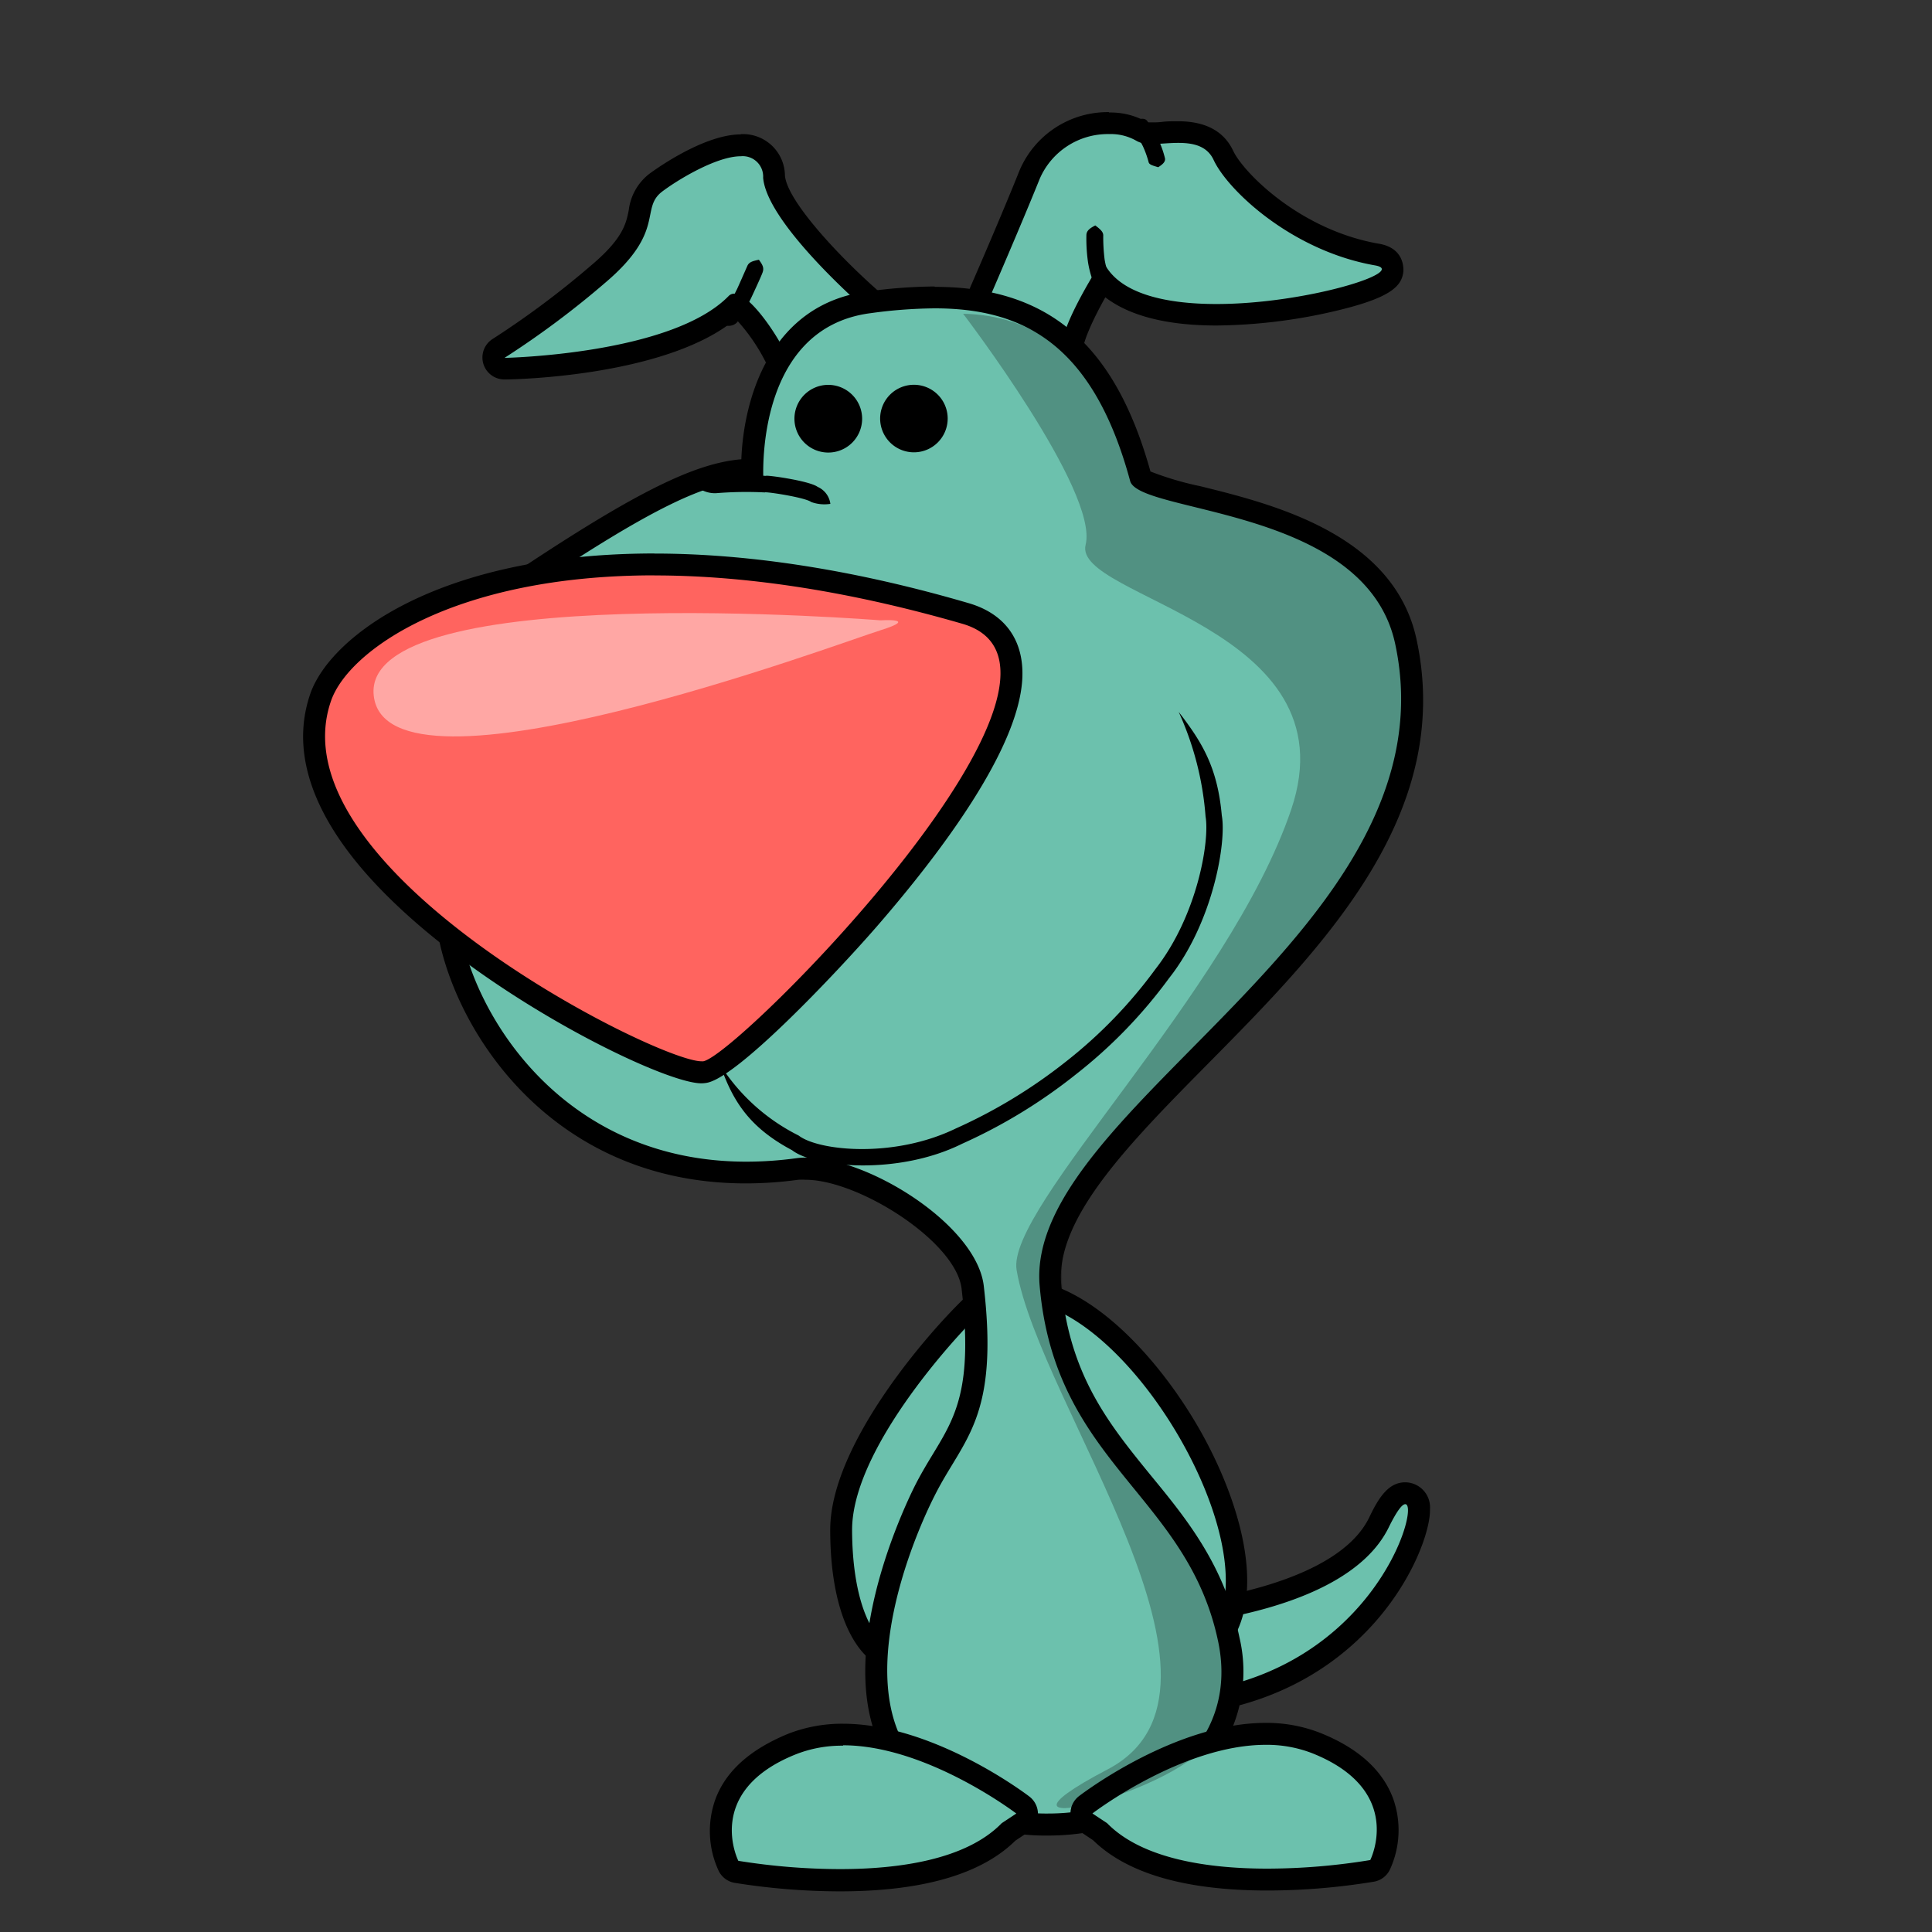 <svg id="Слой_1" data-name="Слой 1" xmlns="http://www.w3.org/2000/svg" viewBox="0 0 250 250"><rect x="0" y="0" width="250" height="250" fill="#333333" stroke="none"/><defs><style>.cls-1{fill:#6cc1ad;}.cls-2{fill:#ff645f;}.cls-3{fill:#fff;opacity:0.43;}.cls-4{opacity:0.25;}</style></defs><title>Icons</title><path class="cls-1" d="M136.93,47.6c-2.07,0-7-4.17-9.72-6.65a1.44,1.44,0,0,1-.46-1.05V38.25a1.55,1.55,0,0,1,.11-.56c0-.1,4-9.28,6.35-15.06a11,11,0,0,1,10.3-6.7,8.08,8.08,0,0,1,4.4,1.15,2.43,2.43,0,0,0,1.09.14c.47,0,1,0,1.51-.07s1.3-.08,2-.08c1.91,0,4.59.32,5.85,3,1.7,3.67,9.79,11.09,19.85,12.85,2,.35,2.09,1.54,2.05,2-.29,3.33-15.18,5.76-22.82,5.76h0c-7.15,0-12.16-1.54-14.72-4.48-2.2,3.65-4.12,7.71-3.93,9.06a2,2,0,0,1-.42,1.68A1.83,1.83,0,0,1,136.93,47.6Z"/><path d="M143.51,17.35a6.66,6.66,0,0,1,3.61.91,3.56,3.56,0,0,0,1.88.38c1,0,2.26-.15,3.47-.15,1.89,0,3.71.36,4.57,2.2,1.81,3.91,10.09,11.76,20.88,13.65,4.47.78-8.88,5-20.52,5-6.76,0-12.94-1.41-14.72-5.72,0,0-5.77,8.81-5.33,11.92.07.47-.1.67-.42.67-1.83,0-8.76-6.28-8.76-6.28V38.25s4-9.23,6.36-15.09a9.6,9.6,0,0,1,9-5.81m0-2.84h0a12.4,12.4,0,0,0-11.62,7.59c-2.3,5.76-6.29,14.93-6.33,15a2.93,2.93,0,0,0-.23,1.13V39.9a2.85,2.85,0,0,0,.93,2.1c7.75,7,9.87,7,10.67,7a3.17,3.17,0,0,0,2.47-1.11,3.43,3.43,0,0,0,.76-2.8c0-.9,1.17-3.63,2.85-6.62,2.59,2,7,3.65,14.39,3.65a69.85,69.85,0,0,0,15-1.79c7.44-1.72,9-3.23,9.18-5.26,0-.3.16-3-3.22-3.54-10.24-1.8-17.5-9.25-18.8-12-1.19-2.55-3.59-3.84-7.14-3.84-.72,0-1.42,0-2.05.08s-1,.06-1.42.06a4.66,4.66,0,0,1-.5,0,9.46,9.46,0,0,0-5-1.27Z"/><path class="cls-1" d="M102.15,48.79a1.47,1.47,0,0,1-1.25-.72,1.5,1.5,0,0,1-.17-.94c-.42-1.66-4.07-7.12-5.6-7.69-7.87,7.76-28.95,8.23-29.85,8.24h0a1.42,1.42,0,0,1-.74-2.63,116,116,0,0,0,13-9.71c4.4-3.73,4.87-6,5.24-7.85a5.55,5.55,0,0,1,2.06-3.82c1.78-1.35,7.24-4.86,11-4.86a4,4,0,0,1,4.3,4.05c.38,4.58,9.78,13.53,13.37,16.59a1.42,1.42,0,0,1-.11,2.24c-10.12,7.06-10.75,7.1-11.26,7.1Z"/><path d="M95.86,20.22A2.64,2.64,0,0,1,98.75,23c.51,6.16,13.86,17.55,13.86,17.55s-9.82,6.84-10.46,6.84c0,0,0,0,0-.07C102.59,46.52,97.55,38,95,38a1,1,0,0,0-.72.31c-7.42,7.59-29,8-29,8a116,116,0,0,0,13.17-9.84C86.15,29.88,82.8,27,85.67,24.8c1.92-1.46,7-4.58,10.19-4.58m0-2.83h0c-5.07,0-11.84,5.1-11.91,5.16a7,7,0,0,0-2.59,4.65c-.34,1.71-.74,3.65-4.77,7.06a114.44,114.44,0,0,1-12.81,9.58,2.84,2.84,0,0,0,1.47,5.26h.06c2.23,0,21.26-.59,29.9-7.82a24.23,24.23,0,0,1,4.08,6,2.83,2.83,0,0,0,.38,1.47,2.89,2.89,0,0,0,2.48,1.43c1,0,1.53,0,12.08-7.35a2.84,2.84,0,0,0,.22-4.49c-5.18-4.41-12.59-12.18-12.88-15.63a5.42,5.42,0,0,0-5.71-5.35Z"/><path class="cls-1" d="M144.83,220.9c-6.49,0-9.31-.86-9.71-3-.58-3.09,6-6.35,11.63-8.55a1.33,1.33,0,0,1,.48-.1c.26,0,25.78-.82,31.26-12.37,1.26-2.64,2.2-3.67,3.35-3.67.17,0,1.71.06,1.77,2.08.12,4.12-7.84,23.86-32.11,25.36C149,220.82,146.73,220.9,144.83,220.9Z"/><path d="M181.84,194.64c2.06,0-4.49,23-30.43,24.61-2.58.16-4.75.23-6.58.23-20.08,0,2.44-8.79,2.44-8.79s26.58-.7,32.5-13.19c1-2,1.67-2.86,2.07-2.86m0-2.83h0c-2.08,0-3.35,1.79-4.63,4.48-4.24,8.93-23.1,11.38-30,11.56a2.83,2.83,0,0,0-.95.2c-13.43,5.24-12.76,8.79-12.51,10.13.72,3.82,6.11,4.14,11.1,4.14,1.93,0,4.2-.08,6.75-.24,25.28-1.55,33.6-21.78,33.44-26.81a3.24,3.24,0,0,0-3.18-3.46Z"/><path class="cls-1" d="M138.19,217a126.9,126.9,0,0,1-22.36-2c-4.35-1.13-7-7.45-7-16.93,0-12,16.55-29.15,18-29.92a10,10,0,0,1,4.72-1.16c8.72,0,17.56,10.16,22.49,18.85,4.61,8.15,8.17,19.15,4.3,25.6-2.25,3.76-8.86,5.59-20.2,5.59Z"/><path d="M131.6,168.33c14,0,32.31,31,25.58,42.3-2.28,3.79-10.49,4.9-19,4.9a125.5,125.5,0,0,1-22-2c-3.72-1-5.9-7.19-5.92-15.56,0-11.58,16.43-28.23,17.27-28.67a8.58,8.58,0,0,1,4.06-1m0-2.84a11.48,11.48,0,0,0-5.38,1.32c-1.59.84-18.8,18.39-18.78,31.19,0,10.15,3,17,8,18.29a125.51,125.51,0,0,0,22.71,2.07c11.88,0,18.88-2.05,21.42-6.28,4.18-7,.52-18.53-4.29-27-5.11-9-14.39-19.57-23.72-19.57Z"/><path class="cls-1" d="M135.63,236.08a26.27,26.27,0,0,1-15.45-4.76c-14.27-10.21-1.94-35.69-.48-38.56.74-1.46,1.51-2.73,2.25-4,2.92-4.81,5.44-9,3.89-22.26-.81-7-14-15.35-21.61-15.35a7.92,7.92,0,0,0-1.12.07,50.11,50.11,0,0,1-6.61.46c-24,0-36.11-18.57-38.43-31-.55-2.92-1.37-5.88-2.17-8.73-3.34-12-6.79-24.36,10-35.64,17.25-11.6,25.18-15.52,31.4-15.52h.07c.07-5,1.44-19.87,15.06-21.66a65.55,65.55,0,0,1,8.51-.64c14.08,0,22.31,7.21,26.68,23.38.47.68,4.26,1.61,7.31,2.36,9.65,2.39,24.24,6,27,18.76,4.71,21.86-12,38.77-26.71,53.68-10.34,10.47-20.1,20.37-19.3,29.58,1.05,12.16,6.32,18.63,11.9,25.48,4.58,5.63,9.32,11.45,11.19,20.45a17.81,17.81,0,0,1-3.52,15.33C151.17,232.8,143.57,236.08,135.63,236.08Z"/><path d="M120.93,39.9c11.35,0,20.48,4.49,25.31,22.34,1.16,4.29,30.47,3.32,34.29,21.05,7.95,36.89-48,60-46,83.08s19.14,27,23.11,46.1c2.83,13.59-9.35,22.2-22,22.2a25.09,25.09,0,0,1-14.63-4.5c-12-8.62-3.51-29.91,0-36.77,3.67-7.25,8.28-9.89,6.29-27-.92-7.85-14.87-16.61-23-16.61a9.19,9.19,0,0,0-1.31.09,48.12,48.12,0,0,1-6.42.44c-23.24,0-34.87-18.22-37-29.88-2.83-15.18-12.6-29.61,7.22-42.94C84.14,65.74,91.6,62.21,97.29,62.21a14.6,14.6,0,0,1,1.5.08s-1.34-19.77,13.82-21.76a64.09,64.09,0,0,1,8.32-.63m0-2.83a66.38,66.38,0,0,0-8.69.65c-12.4,1.63-16,13.58-16.31,21.71-6.34.52-14.51,4.72-30.84,15.7C47.47,87,51.23,100.45,54.54,112.33c.79,2.82,1.6,5.75,2.14,8.61,2.41,12.94,15,32.19,39.82,32.19a49.63,49.63,0,0,0,6.8-.47,9,9,0,0,1,.93,0h0c6.88,0,19.49,8,20.2,14.1,1.49,12.81-.79,16.58-3.69,21.36-.76,1.25-1.54,2.54-2.31,4.05-1.51,3-14.31,29.45.92,40.35a27.76,27.76,0,0,0,16.28,5c8.48,0,16.31-3.4,20.94-9.1a19.14,19.14,0,0,0,3.82-16.51c-1.95-9.34-6.79-15.3-11.48-21-5.44-6.68-10.57-13-11.59-24.72-.74-8.55,8.8-18.22,18.9-28.45,15-15.17,31.95-32.37,27.08-55-2.94-13.64-18.65-17.52-28-19.83a40.19,40.19,0,0,1-6.43-1.9c-4.6-16.51-13.23-23.89-27.9-23.89Z"/><path class="cls-2" d="M90.74,138.76c-4.64,0-33.34-13.58-45.19-30.23-4.65-6.54-6-12.69-4.08-18.3C43.78,83.58,57.54,73,84.67,73c12.22,0,25.76,2.13,40.24,6.31,4.14,1.2,6.19,4.12,5.93,8.45-.92,15.66-34.72,50.12-39.64,50.93A3.13,3.13,0,0,1,90.74,138.76Z"/><path d="M84.67,74.46c11,0,24.28,1.75,39.84,6.25C145,86.62,95.58,136.57,91,137.33h-.23c-5.87,0-55.45-25-47.93-46.65,2.26-6.51,15.88-16.23,41.86-16.23m0-2.83h0c-28.06,0-42,10.84-44.54,18.13-2.1,6.07-.67,12.66,4.27,19.59C56,125.61,85.11,140.18,90.74,140.18a3.85,3.85,0,0,0,.69-.06c3.92-.64,16.5-13.89,22-20.2,8.3-9.56,18.31-22.87,18.85-32,.29-5-2.18-8.51-7-9.89C110.7,73.77,97,71.63,84.67,71.63Z"/><path d="M90.18,63a3.73,3.73,0,0,0,2.47.82,48,48,0,0,1,6.32-.1c0-.14,5.18.63,6,1.24a5,5,0,0,0,2.48.24A2.79,2.79,0,0,0,105.8,63c-1.07-.79-6.7-1.57-6.69-1.42a44.79,44.79,0,0,0-6.64.1A3.31,3.31,0,0,0,90.18,63Z"/><path d="M111.56,54.17a4.38,4.38,0,1,1-4.38-4.37A4.39,4.39,0,0,1,111.56,54.17Z"/><path d="M122.63,54.16a4.37,4.37,0,1,1-4.38-4.37A4.37,4.37,0,0,1,122.63,54.16Z"/><path d="M93.18,137.77c1.63,4.68,3.75,8.11,9.32,11.07,2.85,2.23,13.69,3.29,22-.84a68.61,68.61,0,0,0,14.75-9,62.92,62.92,0,0,0,12-12.39c5.77-7.29,7.47-17.74,6.85-21.08-.55-6.22-2.54-9.48-5.58-13.41a39.77,39.77,0,0,1,3.48,13.54c.54,3.06-1,12.7-6.47,19.72a60.91,60.91,0,0,1-11.61,12,67.05,67.05,0,0,1-14.27,8.66c-8.06,3.9-17.78,2.86-20.3.9A25.58,25.58,0,0,1,93.18,137.77Z"/><path class="cls-1" d="M108.71,243.28a83.16,83.16,0,0,1-13.42-1.1,1.41,1.41,0,0,1-1-.75,10.9,10.9,0,0,1-.37-8.18c1.23-3.26,4.11-5.82,8.57-7.62a17.76,17.76,0,0,1,6.62-1.21c11.19,0,22.78,8.75,23.27,9.12a1.42,1.42,0,0,1,.55,1.18,1.39,1.39,0,0,1-.63,1.13L130.52,237c-4.12,4.15-11.46,6.26-21.81,6.26Z"/><path d="M109.1,225.84c10.84,0,22.41,8.83,22.41,8.83l-1.89,1.25c-4.64,4.77-13.42,5.94-20.91,5.94a83.73,83.73,0,0,1-13.17-1.07S91,231.79,103,227a16.23,16.23,0,0,1,6.09-1.11m0-2.84a19.15,19.15,0,0,0-7.15,1.32c-4.84,2-8,4.78-9.36,8.43a12.19,12.19,0,0,0,.43,9.32,2.84,2.84,0,0,0,2,1.51,87.08,87.08,0,0,0,13.67,1.11c10.66,0,18.3-2.21,22.71-6.56l1.65-1.1a2.81,2.81,0,0,0,1.27-2.27,2.84,2.84,0,0,0-1.11-2.34c-.51-.39-12.47-9.42-24.13-9.42Z"/><path class="cls-1" d="M164,243.21c-10.26,0-17.54-2.08-21.66-6.2l-1.76-1.17a1.41,1.41,0,0,1-.08-2.31c.48-.37,12.09-9.17,23.28-9.17a17.55,17.55,0,0,1,6.58,1.2c4.46,1.78,7.35,4.33,8.58,7.59a10.89,10.89,0,0,1-.35,8.18,1.41,1.41,0,0,1-1,.76A85.15,85.15,0,0,1,164,243.21Z"/><path d="M163.76,225.78a16.21,16.21,0,0,1,6.05,1.09c12.05,4.81,7.5,13.82,7.5,13.82A83,83,0,0,1,164,241.8c-7.45,0-16.14-1.17-20.75-5.89l-1.89-1.25s11.58-8.88,22.42-8.88m0-2.84h0c-11.67,0-23.64,9.08-24.15,9.47a2.83,2.83,0,0,0,.16,4.61l1.65,1.1c4.41,4.32,12,6.51,22.56,6.51a85,85,0,0,0,13.83-1.15,2.82,2.82,0,0,0,2-1.51,12.17,12.17,0,0,0,.41-9.32c-1.38-3.64-4.54-6.47-9.39-8.41a19,19,0,0,0-7.09-1.3Z"/><path class="cls-3" d="M113.92,80.27S46.73,74.87,48.36,90s60.37-6.82,65.56-8.44S113.92,80.27,113.92,80.27Z"/><path class="cls-4" d="M124.63,40.6s17.58,23,15.85,29.89,34.65,10.53,26.6,34.27-36.91,51.5-35.53,59.59c3,17.57,31.43,54.31,11.79,64.6s10.45,2.65,13.47-4.21,3.43-21.06-9.28-34.81S137.46,162.18,138,157.2s20.8-26.63,27.55-32.28,19.31-29.47,17.6-38.79C180,68.79,164,68.1,149,62.07,145.66,60.74,142.89,41,124.63,40.6Z"/><path d="M98.2,33.61c-.81.17-1.27.3-1.49.79s-1.38,3.15-1.4,3.13a29.23,29.23,0,0,1-1.63,2.89c-.26.39-.11.73,0,1.61a1.51,1.51,0,0,0,1.72-.34,25.83,25.83,0,0,0,1.83-3.2s1.27-2.7,1.46-3.27S98.69,34.28,98.2,33.61Z"/><path d="M141.73,29.17c-.72.37-1.12.68-1.15,1.22a21.53,21.53,0,0,0,.21,3.55,13,13,0,0,0,1.1,3.54c.33.51.85.62,1.62.54.31-.8.52-1.19.3-1.56a11.78,11.78,0,0,1-.87-2.86,23.19,23.19,0,0,1-.18-3.16C142.75,30,142.39,29.67,141.73,29.17Z"/><path d="M147,15.52c-.33.69-.52,1.06-.32,1.36a19.37,19.37,0,0,1,1.19,2,12.47,12.47,0,0,1,.76,2.1c.08.33.49.43,1.24.66.63-.4.95-.73.88-1.15a12.54,12.54,0,0,0-.93-2.57,16.21,16.21,0,0,0-1.38-2.28C148.15,15.28,147.69,15.32,147,15.52Z"/></svg>